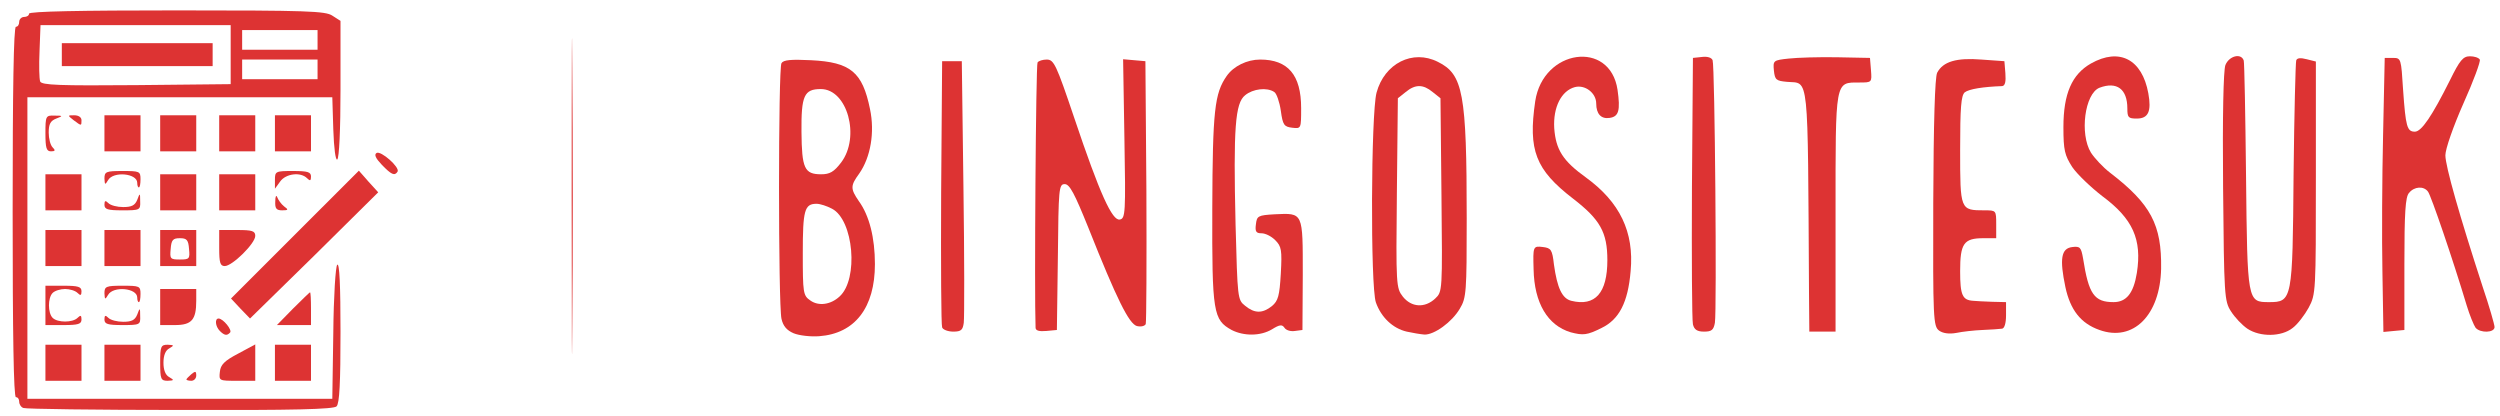 <?xml version="1.0" encoding="UTF-8" standalone="no"?>
<!DOCTYPE svg PUBLIC "-//W3C//DTD SVG 1.1//EN" "http://www.w3.org/Graphics/SVG/1.1/DTD/svg11.dtd">
<svg width="100%" height="100%" viewBox="0 0 763 127" version="1.1" xmlns="http://www.w3.org/2000/svg" xmlns:xlink="http://www.w3.org/1999/xlink" xml:space="preserve" xmlns:serif="http://www.serif.com/" style="fill-rule:evenodd;clip-rule:evenodd;stroke-linejoin:round;stroke-miterlimit:2;">
    <g id="Artboard1" transform="matrix(0.964,0,0,0.708,-140.17,-325.341)">
        <rect x="145.464" y="459.72" width="791.817" height="178.399" style="fill:none;"/>
        <g id="l11cTU1LqdlytrVbqfT8hTs" transform="matrix(1.038,0,0,1.413,-13.558,-219.892)">
            <g>
                <path id="p1DOCesKEk" d="M327.5,540.5C327.5,497.6 327.6,480.2 327.7,501.8C327.9,523.5 327.9,558.6 327.7,579.8C327.6,601.1 327.5,583.4 327.5,540.5Z" style="fill:rgb(221,51,51);fill-rule:nonzero;"/>
                <path id="p16vZiKekY" d="M160.3,605.3C159.6,605.1 159,604.2 159,603.4C159,602.6 158.6,602 158,602C157.3,602 157,582.5 157,545.5C157,508.5 157.3,489 158,489C158.6,489 159,488.3 159,487.5C159,486.7 159.7,486 160.5,486C161.3,486 162,485.6 162,485C162,484.3 177.7,484 207,484C246.8,484 252.4,484.2 254.5,485.6L257,487.2L257,508.1C257,520.3 256.6,529.1 256,529.5C255.5,529.8 255,526.2 254.8,520.3L254.5,510.5L161.5,510.5L161.5,602.5L254.5,602.5L254.8,582.5C254.9,571.2 255.5,562.1 256,561.6C256.7,560.9 257,568.1 257,582.1C257,597.5 256.7,603.9 255.8,604.8C254.9,605.7 243,606 208,605.9C182.4,605.9 160.9,605.6 160.3,605.3ZM223.5,506.5L223.5,488.5L165.5,488.5L165.2,496.4C165,500.8 165.1,504.9 165.4,505.7C165.9,506.8 171.3,507 194.7,506.8L223.5,506.5ZM250,505L250,499L227,499L227,505L250,505ZM250,496L250,490L227,490L227,496L250,496Z" style="fill:rgb(221,51,51);fill-rule:nonzero;"/>
                <path id="p1Ao2rzgLV" d="M172,501L172,494L218,494L218,501L172,501Z" style="fill:rgb(221,51,51);fill-rule:nonzero;"/>
                <path id="p11SzWnNNH" d="M167,597L167,586L178,586L178,597L167,597Z" style="fill:rgb(221,51,51);fill-rule:nonzero;"/>
                <path id="plFrDIqJu" d="M185,597L185,586L196,586L196,597L185,597Z" style="fill:rgb(221,51,51);fill-rule:nonzero;"/>
                <path id="pkjWzLum7" d="M202,591.5C202,586.5 202.2,586 204.3,586C206.3,586.1 206.3,586.2 204.8,587.1C203.6,587.7 203,589.3 203,591.5C203,593.7 203.6,595.3 204.8,595.9C206.3,596.8 206.3,596.9 204.3,597C202.2,597 202,596.5 202,591.5Z" style="fill:rgb(221,51,51);fill-rule:nonzero;"/>
                <path id="p59AVZaXV" d="M210,596.6C210,596.4 210.7,595.7 211.5,595C212.7,594 213,594 213,595.4C213,596.3 212.3,597 211.5,597C210.7,597 210,596.8 210,596.6Z" style="fill:rgb(221,51,51);fill-rule:nonzero;"/>
                <path id="p7niFlQOX" d="M220.2,594.3C220.4,592.1 221.6,590.9 225.8,588.7L231,585.9L231,597L225.4,597C220,597 219.9,597 220.2,594.3Z" style="fill:rgb(221,51,51);fill-rule:nonzero;"/>
                <path id="pJ30DgT12" d="M237,597L237,586L248,586L248,597L237,597Z" style="fill:rgb(221,51,51);fill-rule:nonzero;"/>
                <path id="pQo7k9MNg" d="M395.2,582.5C393.1,581.6 392,580.3 391.5,578.1C390.5,573.6 390.5,501.6 391.5,500.1C392.1,499.1 394.4,498.9 400.5,499.2C412.6,499.8 416.2,502.8 418.5,514.1C420,521.2 418.7,528.8 415.2,533.8C412.5,537.5 412.5,538.4 415.1,542.2C418.3,546.6 420,553.4 420,561.4C420,574.7 413.9,582.6 403,583.4C400.4,583.6 396.9,583.2 395.2,582.5ZM409.2,571.3C415.1,566 413.5,547.9 406.9,544.5C405.4,543.7 403.3,543 402.2,543C398.5,543 398,545 398,558.1C398,570.2 398.1,571 400.3,572.5C402.8,574.3 406.5,573.8 409.2,571.3ZM409.7,530.4C415.6,522.6 411.6,508 403.5,508C398.4,508 397.5,510 397.6,521.1C397.7,532.2 398.5,534 403.6,534C406.2,534 407.5,533.3 409.7,530.4Z" style="fill:rgb(221,51,51);fill-rule:nonzero;"/>
                <path id="p5P9xTBMs" d="M220.2,581.8C218.8,580.4 218.6,578 219.8,578C221.2,578 224.1,581.6 223.3,582.3C222.4,583.3 221.6,583.2 220.2,581.8Z" style="fill:rgb(221,51,51);fill-rule:nonzero;"/>
                <path id="p10kdx1UZF" d="M528.8,581.5C523.2,578.4 522.8,576.3 522.9,544.4C523,514.5 523.6,509.3 527.3,504C529.4,501 533.5,499 537.5,499C546,499 550,503.7 550,513.8C550,520.1 550,520.1 547.3,519.8C544.8,519.5 544.4,519 543.8,514.6C543.4,511.9 542.5,509.3 541.8,508.9C539.6,507.4 535.3,507.9 532.9,509.9C529.9,512.3 529.3,519.7 530,549.4C530.6,571.8 530.6,572.3 532.9,574.1C535.8,576.5 538.2,576.5 541.1,574.2C543,572.6 543.4,571.1 543.8,564.3C544.2,557.1 544,556 542.1,554.1C540.9,552.9 539.1,552 537.9,552C536.3,552 535.9,551.5 536.2,549.3C536.5,546.7 536.8,546.5 542,546.2C550.7,545.8 550.5,545.5 550.5,564.7L550.4,581.5L548.1,581.8C546.8,582 545.4,581.6 544.9,580.8C544.2,579.8 543.5,579.8 541.1,581.3C537.6,583.4 532.5,583.4 528.8,581.5Z" style="fill:rgb(221,51,51);fill-rule:nonzero;"/>
                <path id="p8BT34r0y" d="M582.2,582C577.9,581 574.4,577.6 572.8,573.1C571.1,568.2 571.3,515.4 573,509.1C575.4,500.2 584,495.8 591.7,499.7C599.4,503.5 600.5,509.2 600.5,547.5C600.5,569.9 600.4,571.7 598.4,575C596,579.1 590.6,583 587.6,582.9C586.4,582.8 584,582.4 582.2,582ZM590.9,571.9C593.1,569.8 593.1,569.8 592.8,540.3L592.5,510.8L590.1,508.9C587.2,506.5 584.8,506.5 581.9,508.9L579.5,510.8L579.2,539.7C578.9,567.9 579,568.7 581,571.3C583.6,574.6 587.7,574.9 590.9,571.9Z" style="fill:rgb(221,51,51);fill-rule:nonzero;"/>
                <path id="p1AsfudwAF" d="M632.2,582.2C625.2,580.1 621.1,573.3 620.9,563C620.7,556 620.7,555.8 623.8,556.2C626.2,556.5 626.6,557 627.1,561.5C628.1,568.7 629.6,571.9 632.4,572.6C639.7,574.4 643.4,570.2 643.4,560.2C643.4,551.7 641.2,547.8 632.9,541.4C621.5,532.6 619.2,526.7 621.4,511.7C623.8,495.8 644.2,492.9 646.5,508.2C647.4,514.5 646.9,516.4 644.1,516.8C641.5,517.2 640,515.6 640,512.4C640,509.2 636.6,506.6 633.5,507.4C629.4,508.5 626.8,513.5 627.2,520C627.7,526.5 629.8,529.9 636.9,535C647.2,542.5 651.6,551.6 650.5,563.5C649.7,573.1 647,578.3 641.6,580.9C637.2,583.1 636,583.2 632.2,582.2Z" style="fill:rgb(221,51,51);fill-rule:nonzero;"/>
                <path id="pfmcicg2K" d="M744.6,581.7C742.8,580.4 742.7,578.1 742.8,542.7C742.9,518.2 743.3,504.3 744,503C745.8,499.6 749.9,498.4 757.5,499L764.5,499.5L764.8,503.2C765,505.8 764.7,507 763.8,507.1C758,507.3 753.7,508 752.4,509C751.3,510 751,513.5 751,526.6C751,544.9 751,545 758.4,545C762,545 762,545 762,549.3L762,553.5L758.1,553.5C752.1,553.5 751,555.1 751,563.6C751,570.9 751.7,572.4 755,572.6C755.8,572.7 758.4,572.8 760.8,572.9L765,573L765,577C765,579.5 764.5,581 763.8,581.1C763.1,581.2 760.4,581.4 757.8,581.5C755.3,581.6 751.7,582 749.8,582.4C747.6,582.8 745.7,582.5 744.6,581.7Z" style="fill:rgb(221,51,51);fill-rule:nonzero;"/>
                <path id="p3oBem0Od" d="M793.5,581.5C787.8,579.5 784.6,575.4 783.1,568.4C781.3,559.8 781.8,556.6 785.2,556.2C787.6,555.9 787.9,556.3 788.5,559.7C790.2,570.6 791.9,573 797.8,573C801.7,573 803.9,570.3 804.9,564.1C806.5,553.9 803.7,547.6 794.4,540.7C790.9,538 786.7,534 785.2,531.8C782.9,528.2 782.5,526.7 782.5,519.6C782.5,509.4 785.1,503.5 790.9,500.2C799.6,495.3 806.5,498.9 808.4,509.3C809.4,514.8 808.4,517 804.9,517C802.3,517 802,516.7 802,513.9C802,508 798.8,505.6 793.5,507.6C789,509.4 787.4,521.7 790.9,527.4C792,529.1 794.6,531.9 796.7,533.5C809.2,543.1 812.5,549.4 812.3,562.8C812,577 803.8,585.2 793.5,581.5Z" style="fill:rgb(221,51,51);fill-rule:nonzero;"/>
                <path id="p9crYonmo" d="M838.6,581.1C837,580 834.8,577.7 833.6,575.8C831.6,572.7 831.5,571.1 831.2,538C831,516.1 831.3,502.4 831.9,500.7C833,497.9 836.7,496.9 837.5,499.3C837.7,499.9 838,515.8 838.2,534.5C838.6,572.9 838.6,573 845.2,573C852.3,573 852.4,572.4 852.7,534.1C852.9,515.6 853.3,500 853.5,499.3C853.7,498.5 854.8,498.4 856.7,498.9L859.5,499.6L859.5,535.1C859.5,569.8 859.5,570.6 857.3,574.7C856.1,576.9 853.9,579.8 852.4,580.9C849,583.6 842.5,583.7 838.6,581.1Z" style="fill:rgb(221,51,51);fill-rule:nonzero;"/>
                <path id="p111tc1qw" d="M440.5,580.7C440.2,580.1 440.1,561.5 440.2,539.5L440.5,499.5L446.5,499.5L447,538C447.3,559.2 447.3,577.7 447.1,579.3C446.8,581.5 446.3,582 443.9,582C442.3,582 440.7,581.4 440.5,580.7Z" style="fill:rgb(221,51,51);fill-rule:nonzero;"/>
                <path id="p13myNCbqG" d="M469,580.8C468.6,570.2 469.1,500.6 469.6,499.9C469.9,499.4 471.2,499 472.4,499C474.6,499 475.3,500.5 480.8,516.8C488.6,540 492.4,548.3 494.7,547.8C496.4,547.5 496.5,545.8 496.1,523.2L495.7,498.9L502.5,499.5L502.8,539C502.9,560.7 502.8,579 502.6,579.7C502.3,580.3 501.2,580.6 499.9,580.3C497.5,579.6 493.8,572.2 485.1,550.3C480.9,539.9 479.4,537 477.9,537C476.1,537 476,538.3 475.8,559.3L475.5,581.5L472.3,581.8C470.1,582 469,581.7 469,580.8Z" style="fill:rgb(221,51,51);fill-rule:nonzero;"/>
                <path id="pwxDQJNR0" d="M669.5,579.8C669.2,578.5 669.1,559.7 669.2,538L669.5,498.5L672.3,498.2C673.9,498 675.2,498.4 675.5,499.2C676.2,501 676.8,575.8 676.2,579.3C675.8,581.5 675.2,582 672.9,582C670.8,582 669.9,581.4 669.5,579.8Z" style="fill:rgb(221,51,51);fill-rule:nonzero;"/>
                <path id="pWWCQqhZy" d="M704.9,569.8C704.5,501.8 705,506.4 698.2,505.8C694.9,505.5 694.5,505.2 694.2,502.4C693.9,499.3 694,499.2 698.7,498.7C701.3,498.4 708,498.2 713.5,498.3L723.5,498.5L723.8,502.2C724.1,506 724.1,506 720.2,506C712.8,506 713,505.1 713,545.8L713,582L705,582L704.9,569.8Z" style="fill:rgb(221,51,51);fill-rule:nonzero;"/>
                <path id="p1FJoIdX8u" d="M879.8,563.8C879.6,553.7 879.7,534.9 880,522L880.5,498.5L883,498.5C885.5,498.5 885.5,498.7 886.1,508.2C886.9,519.5 887.3,521 889.7,521C891.7,521 894.9,516.3 900.4,505.3C903.4,499.2 904.4,498 906.5,498C907.8,498 909.1,498.4 909.5,499C909.8,499.5 907.6,505.5 904.5,512.4C901.4,519.4 899,526.3 899,528.2C899,531.5 903.3,546.6 910.4,568.4C912.4,574.3 914,579.9 914,580.6C914,582.4 909.6,582.5 908.2,580.8C907.7,580.1 906.4,577 905.5,574C901.3,560 894.6,540.4 893.7,539.3C892.4,537.5 889.5,537.7 887.9,539.7C886.8,540.9 886.5,545.8 886.5,561.4L886.5,581.5L880.1,582.1L879.8,563.8Z" style="fill:rgb(221,51,51);fill-rule:nonzero;"/>
                <path id="p5Ffc7nnK" d="M167,580L167,568L172.5,568C177,568 178,568.3 178,569.7C178,571 177.7,571.1 176.8,570.2C176.1,569.5 174.4,569 173,569C171.6,569 169.9,569.5 169.2,570.2C167.7,571.7 167.7,576.3 169.2,577.8C170.7,579.3 175.3,579.3 176.8,577.8C177.7,576.9 178,577 178,578.3C178,579.7 177,580 172.5,580L167,580Z" style="fill:rgb(221,51,51);fill-rule:nonzero;"/>
                <path id="pbu87ErA" d="M185,578.3C185,577 185.3,576.9 186.2,577.8C186.9,578.5 188.9,579 190.7,579C193.3,579 194.3,578.5 195,576.8C195.8,574.6 195.9,574.6 195.9,577.3C196,579.9 195.8,580 190.5,580C186,580 185,579.7 185,578.3Z" style="fill:rgb(221,51,51);fill-rule:nonzero;"/>
                <path id="p11LW3fmJ3" d="M202,580L202,569L213,569L213,572.6C213,578.4 211.6,580 206.5,580L202,580Z" style="fill:rgb(221,51,51);fill-rule:nonzero;"/>
                <path id="p1HKmTxvl1" d="M242.5,575C245.2,572.3 247.6,570 247.7,570C247.9,570 248,572.3 248,575L248,580L237.6,580L242.5,575Z" style="fill:rgb(221,51,51);fill-rule:nonzero;"/>
                <path id="p160pKyrHP" d="M226.5,575L223.6,571.9L262.6,532.9L265.5,536.2L268.5,539.5L249,558.8L229.4,578L226.5,575Z" style="fill:rgb(221,51,51);fill-rule:nonzero;"/>
                <path id="pStLY0XZc" d="M195,571.6C195,568.7 187.7,568 186.1,570.8C185.2,572.3 185.1,572.3 185,570.3C185,568.2 185.5,568 190.5,568C195.7,568 196,568.1 196,570.5C196,571.9 195.8,573 195.5,573C195.2,573 195,572.4 195,571.6Z" style="fill:rgb(221,51,51);fill-rule:nonzero;"/>
                <path id="pORbXvKM0" d="M167,562L167,551L178,551L178,562L167,562Z" style="fill:rgb(221,51,51);fill-rule:nonzero;"/>
                <path id="puG18W5Yv" d="M185,562L185,551L196,551L196,562L185,562Z" style="fill:rgb(221,51,51);fill-rule:nonzero;"/>
                <path id="pV2RAxi04" d="M202,562L202,551L213,551L213,562L202,562ZM210.8,556.8C210.6,554 210.1,553.5 208,553.5C205.9,553.5 205.4,554 205.2,556.8C204.9,559.8 205.1,560 208,560C210.9,560 211.1,559.8 210.8,556.8Z" style="fill:rgb(221,51,51);fill-rule:nonzero;"/>
                <path id="pInWsF0iS" d="M220,556.5L220,551L225.5,551C230.1,551 231,551.3 231,552.8C231,555.1 224,562 221.7,562C220.3,562 220,561 220,556.5Z" style="fill:rgb(221,51,51);fill-rule:nonzero;"/>
                <path id="p1D7R6MJOk" d="M167,545L167,534L178,534L178,545L167,545Z" style="fill:rgb(221,51,51);fill-rule:nonzero;"/>
                <path id="pIPPSguiH" d="M185,543.3C185,542 185.3,541.9 186.2,542.8C186.9,543.5 188.9,544 190.7,544C193.3,544 194.3,543.5 195,541.8C195.8,539.6 195.9,539.6 195.9,542.3C196,544.9 195.8,545 190.5,545C186,545 185,544.7 185,543.3Z" style="fill:rgb(221,51,51);fill-rule:nonzero;"/>
                <path id="p19G5Rmb7R" d="M202,545L202,534L213,534L213,545L202,545Z" style="fill:rgb(221,51,51);fill-rule:nonzero;"/>
                <path id="pNja4CHD7" d="M220,545L220,534L231,534L231,545L220,545Z" style="fill:rgb(221,51,51);fill-rule:nonzero;"/>
                <path id="pew9we9si" d="M237.1,542.3C237.1,540.7 237.4,540.2 237.7,541C238,541.8 238.9,543.1 239.8,543.8C241.2,544.8 241.1,545 239.2,545C237.4,545 237,544.4 237.1,542.3Z" style="fill:rgb(221,51,51);fill-rule:nonzero;"/>
                <path id="pyiQCWXKu" d="M195,536.6C195,533.7 187.7,533 186.1,535.8C185.2,537.3 185.1,537.3 185,535.3C185,533.2 185.5,533 190.5,533C195.7,533 196,533.1 196,535.5C196,536.9 195.8,538 195.5,538C195.2,538 195,537.4 195,536.6Z" style="fill:rgb(221,51,51);fill-rule:nonzero;"/>
                <path id="ps0gGiffa" d="M237,535.7C237,533.1 237.2,533 242.5,533C247,533 248,533.3 248,534.7C248,536 247.7,536.1 246.8,535.2C244.8,533.2 240.3,533.8 238.6,536.2L237,538.4L237,535.7Z" style="fill:rgb(221,51,51);fill-rule:nonzero;"/>
                <path id="pchUfpuU8" d="M269.6,531.1C267.7,529.1 267.2,528 268,527.5C269.3,526.7 275.2,531.9 274.4,533.2C273.5,534.6 272.5,534.1 269.6,531.1Z" style="fill:rgb(221,51,51);fill-rule:nonzero;"/>
                <path id="p6T1AczAw" d="M167,521.5C167,516.2 167.1,516 169.8,516.1C172.4,516.1 172.4,516.2 170.3,517C168.5,517.7 168,518.7 168,521.3C168,523.1 168.5,525.1 169.2,525.8C170.1,526.7 170,527 168.7,527C167.3,527 167,526 167,521.5Z" style="fill:rgb(221,51,51);fill-rule:nonzero;"/>
                <path id="pH59JvmXq" d="M185,527L185,516L196,516L196,527L185,527Z" style="fill:rgb(221,51,51);fill-rule:nonzero;"/>
                <path id="pa8P7p8oj" d="M202,527L202,516L213,516L213,527L202,527Z" style="fill:rgb(221,51,51);fill-rule:nonzero;"/>
                <path id="p1AmbiEVn4" d="M220,527L220,516L231,516L231,527L220,527Z" style="fill:rgb(221,51,51);fill-rule:nonzero;"/>
                <path id="pIeAZvBVQ" d="M237,527L237,516L248,516L248,527L237,527Z" style="fill:rgb(221,51,51);fill-rule:nonzero;"/>
                <path id="pVNoWZFW9" d="M175.6,517.5C173.7,516 173.7,516 175.8,516C177.1,516 178,516.6 178,517.5C178,519.3 178,519.3 175.6,517.5Z" style="fill:rgb(221,51,51);fill-rule:nonzero;"/>
            </g>
        </g>
    </g>
</svg>
